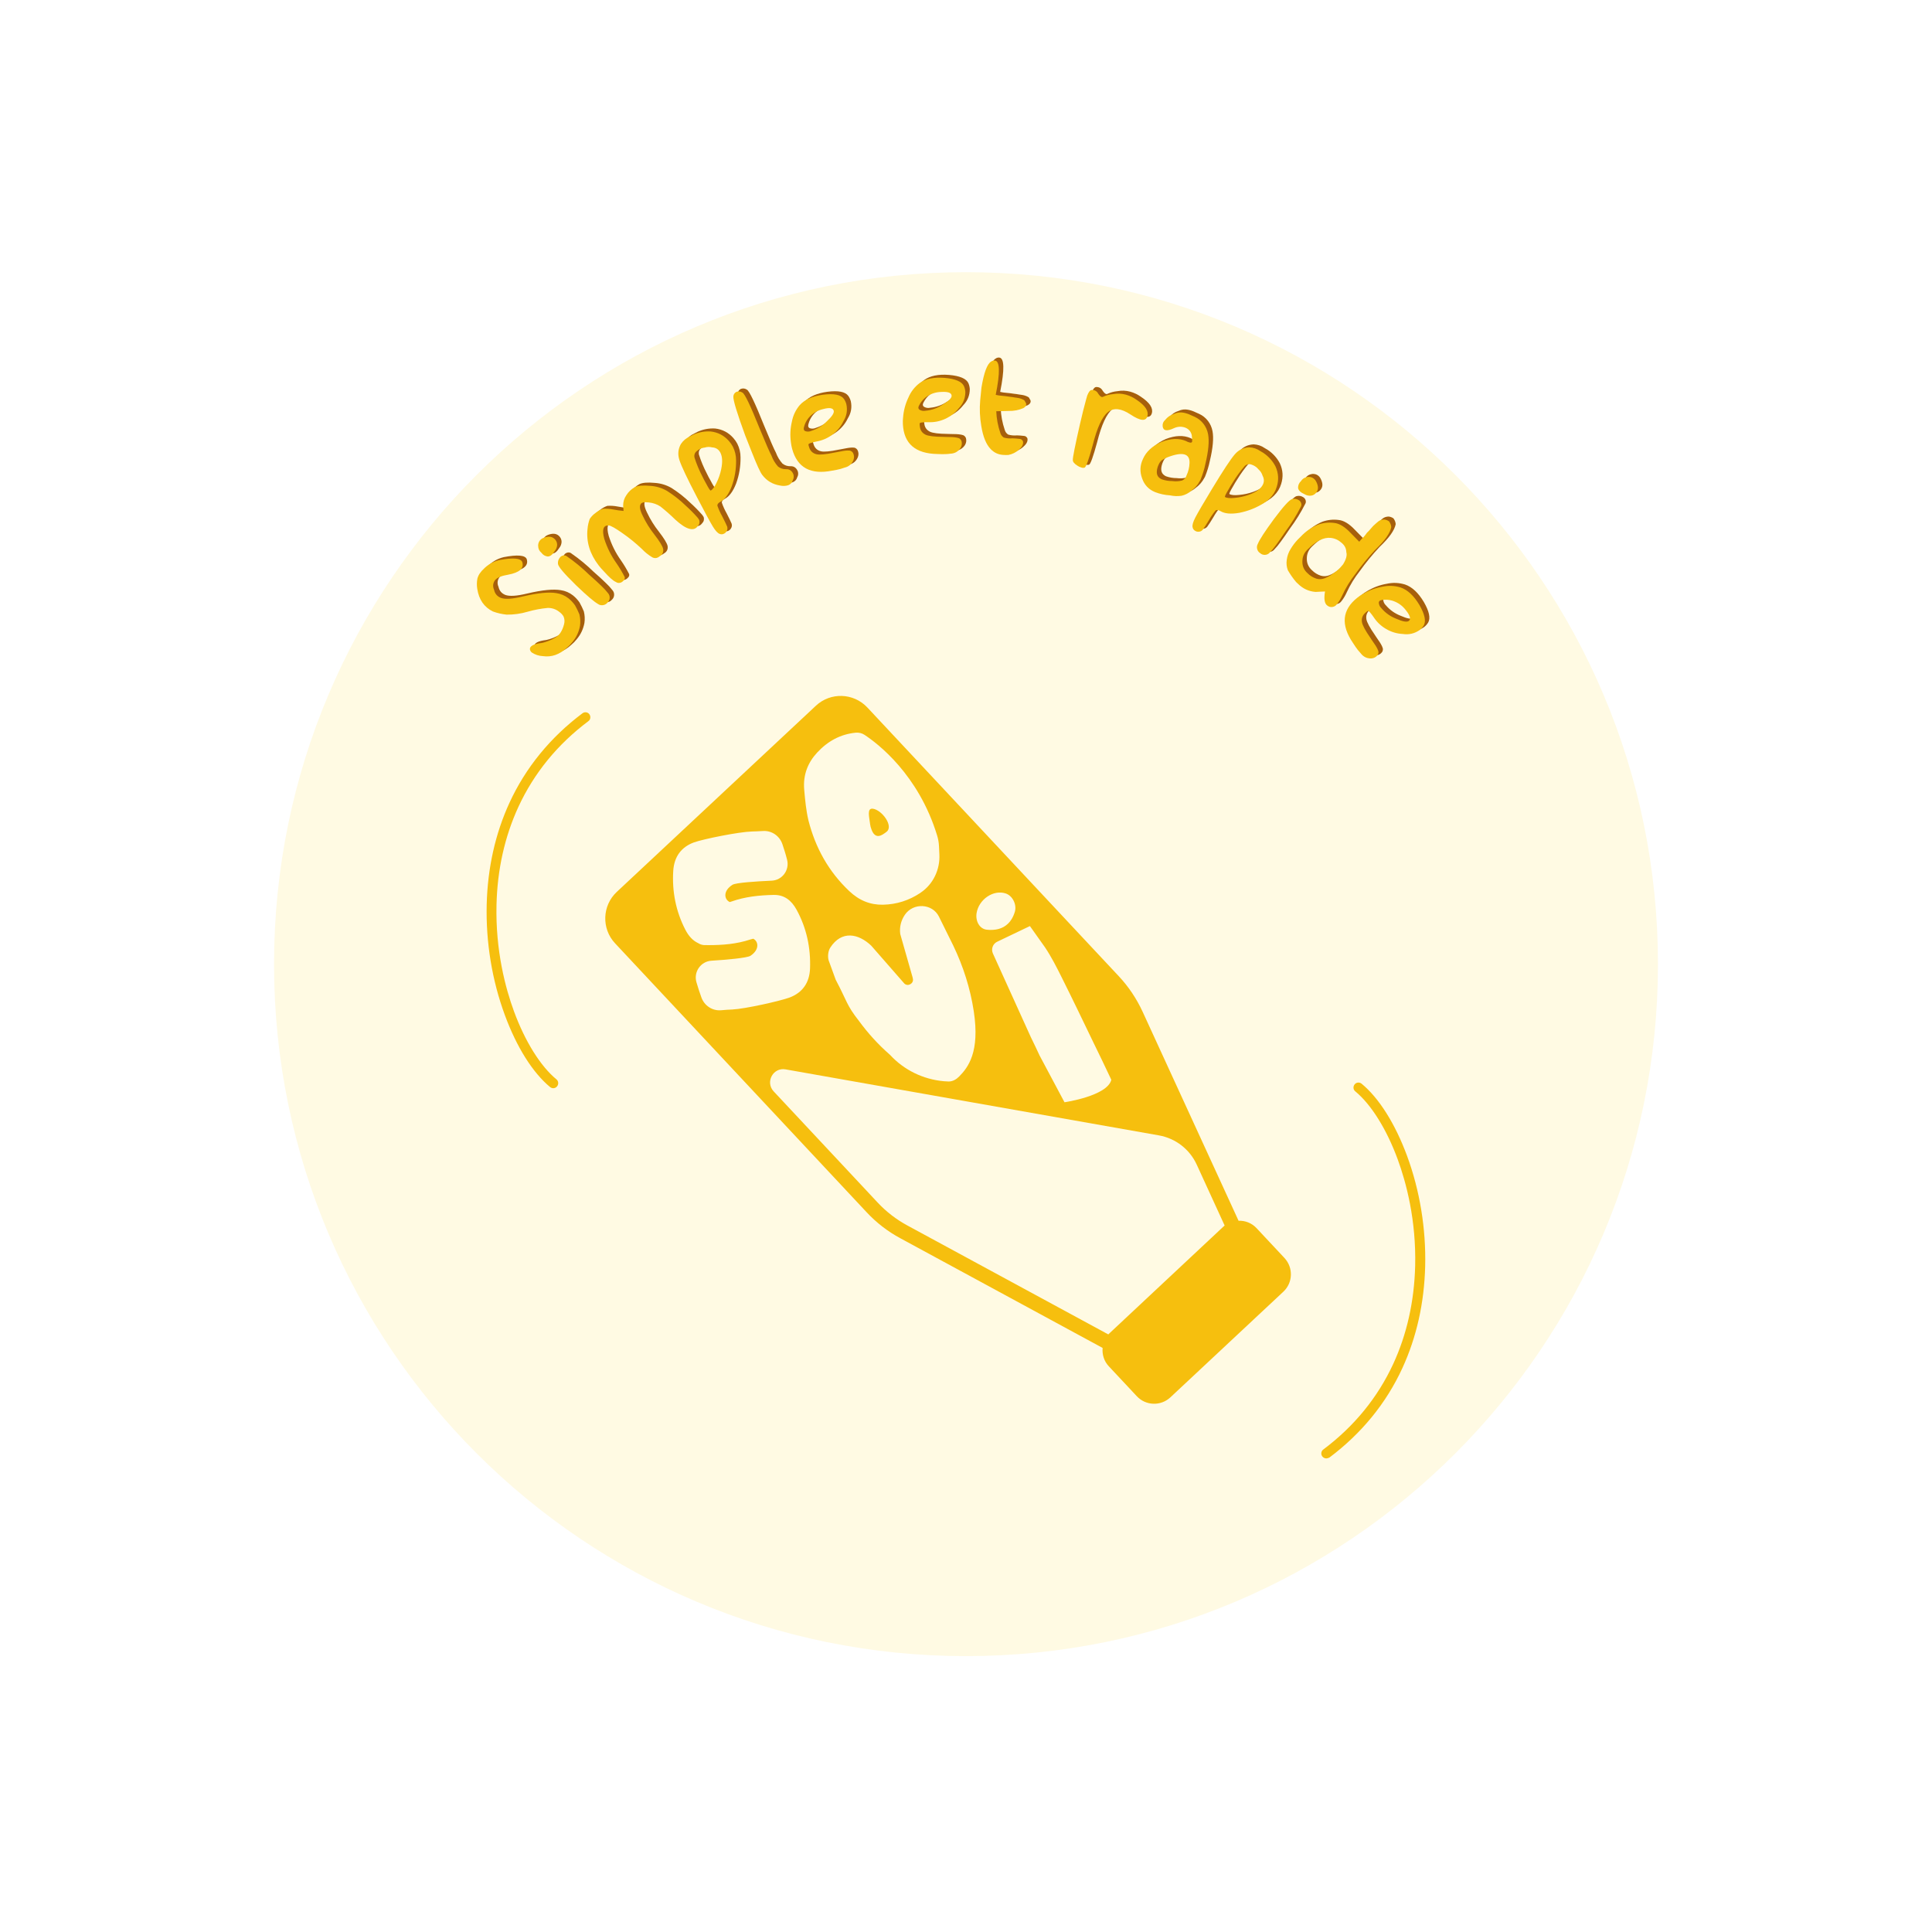 <svg xmlns="http://www.w3.org/2000/svg" xmlns:xlink="http://www.w3.org/1999/xlink" width="1080" zoomAndPan="magnify" viewBox="0 0 810 810" height="1080" preserveAspectRatio="xMidYMid meet" version="1.0"><defs><g/><clipPath id="6e1c2cb857"><path d="M 114.891 114.117 L 695.109 114.117 L 695.109 694.336 L 114.891 694.336 Z M 114.891 114.117 " clip-rule="nonzero"/></clipPath><clipPath id="5a4f8a433f"><path d="M 405 114.117 C 244.777 114.117 114.891 244.004 114.891 404.227 C 114.891 564.449 244.777 694.336 405 694.336 C 565.223 694.336 695.109 564.449 695.109 404.227 C 695.109 244.004 565.223 114.117 405 114.117 Z M 405 114.117 " clip-rule="nonzero"/></clipPath><clipPath id="823a6b6fd5"><path d="M 364 339 L 373 339 L 373 351 L 364 351 Z M 364 339 " clip-rule="nonzero"/></clipPath><clipPath id="60b7e5c2d5"><path d="M 161.016 258.086 L 599.145 207.871 L 649.359 646.004 L 211.23 696.219 Z M 161.016 258.086 " clip-rule="nonzero"/></clipPath><clipPath id="5373850bbe"><path d="M 161.016 258.086 L 599.145 207.871 L 649.359 646.004 L 211.23 696.219 Z M 161.016 258.086 " clip-rule="nonzero"/></clipPath><clipPath id="f0d57d7007"><path d="M 161.016 258.086 L 599.145 207.871 L 649.359 646.004 L 211.23 696.219 Z M 161.016 258.086 " clip-rule="nonzero"/></clipPath><clipPath id="863653a2bb"><path d="M 253 291 L 542 291 L 542 589 L 253 589 Z M 253 291 " clip-rule="nonzero"/></clipPath><clipPath id="d37844a391"><path d="M 161.016 258.086 L 599.145 207.871 L 649.359 646.004 L 211.23 696.219 Z M 161.016 258.086 " clip-rule="nonzero"/></clipPath><clipPath id="481c40dc2f"><path d="M 161.016 258.086 L 599.145 207.871 L 649.359 646.004 L 211.23 696.219 Z M 161.016 258.086 " clip-rule="nonzero"/></clipPath><clipPath id="1b96f6bd2c"><path d="M 161.016 258.086 L 599.145 207.871 L 649.359 646.004 L 211.23 696.219 Z M 161.016 258.086 " clip-rule="nonzero"/></clipPath><clipPath id="0c12b17109"><path d="M 204 298 L 248 298 L 248 457 L 204 457 Z M 204 298 " clip-rule="nonzero"/></clipPath><clipPath id="0dc8666815"><path d="M 161.016 258.086 L 599.145 207.871 L 649.359 646.004 L 211.23 696.219 Z M 161.016 258.086 " clip-rule="nonzero"/></clipPath><clipPath id="d587858b8f"><path d="M 161.016 258.086 L 599.145 207.871 L 649.359 646.004 L 211.23 696.219 Z M 161.016 258.086 " clip-rule="nonzero"/></clipPath><clipPath id="0264c6bc5f"><path d="M 161.016 258.086 L 599.145 207.871 L 649.359 646.004 L 211.23 696.219 Z M 161.016 258.086 " clip-rule="nonzero"/></clipPath><clipPath id="4cdbaf8b07"><path d="M 553 453 L 598 453 L 598 612 L 553 612 Z M 553 453 " clip-rule="nonzero"/></clipPath><clipPath id="a4b73b1f4b"><path d="M 161.016 258.086 L 599.145 207.871 L 649.359 646.004 L 211.23 696.219 Z M 161.016 258.086 " clip-rule="nonzero"/></clipPath><clipPath id="ece19ceb79"><path d="M 161.016 258.086 L 599.145 207.871 L 649.359 646.004 L 211.23 696.219 Z M 161.016 258.086 " clip-rule="nonzero"/></clipPath><clipPath id="646e2bc831"><path d="M 161.016 258.086 L 599.145 207.871 L 649.359 646.004 L 211.23 696.219 Z M 161.016 258.086 " clip-rule="nonzero"/></clipPath></defs><rect x="-81" width="972" fill="#ffffff" y="-81" height="972" fill-opacity="1"/><rect x="-81" width="972" fill="#ffffff" y="-81" height="972" fill-opacity="1"/><g clip-path="url(#6e1c2cb857)"><g clip-path="url(#5a4f8a433f)"><path fill="#fffae3" d="M 114.891 114.117 L 695.109 114.117 L 695.109 694.336 L 114.891 694.336 Z M 114.891 114.117 " fill-opacity="1" fill-rule="nonzero"/></g></g><g clip-path="url(#823a6b6fd5)"><g clip-path="url(#60b7e5c2d5)"><g clip-path="url(#5373850bbe)"><g clip-path="url(#f0d57d7007)"><path fill="#f6bf0e" d="M 364.793 345.52 C 364.875 346.25 365.082 347.074 365.441 347.961 C 366.387 350.402 367.91 351.117 369.887 349.965 C 370.512 349.598 371.133 349.195 371.707 348.723 C 374.73 346.375 369.812 339.617 365.973 339.059 C 363.27 338.703 364.516 342.777 364.793 345.52 Z M 364.793 345.52 " fill-opacity="1" fill-rule="nonzero"/></g></g></g></g><g clip-path="url(#863653a2bb)"><g clip-path="url(#d37844a391)"><g clip-path="url(#481c40dc2f)"><g clip-path="url(#1b96f6bd2c)"><path fill="#f6bf0e" d="M 538.523 527.426 L 526.805 514.898 C 524.777 512.727 522.035 511.711 519.273 511.805 L 479.043 424.16 C 476.531 418.715 473.184 413.699 469.094 409.32 L 363.625 296.602 C 357.852 290.457 348.195 290.121 342.051 295.895 L 258.594 373.93 C 252.445 379.664 252.113 389.355 257.883 395.5 L 363.355 508.258 C 367.445 512.633 372.234 516.34 377.52 519.172 L 462.277 565.129 C 462.035 567.859 462.84 570.688 464.902 572.855 L 476.621 585.383 C 480.371 589.395 486.684 589.594 490.691 585.844 L 538.066 541.535 C 542.078 537.785 542.277 531.473 538.523 527.426 Z M 438.105 397.152 C 440.781 401.137 442.98 405.469 445.141 409.809 C 449.648 418.801 453.984 427.883 458.348 436.926 L 462.125 444.707 L 465.926 452.703 C 464.266 459.516 446.293 462.129 446.293 462.129 L 435.875 442.574 C 434.73 440.004 433.445 437.488 432.129 434.715 L 416.285 399.762 C 415.441 397.898 416.227 395.699 418.086 394.82 L 431.797 388.258 Z M 409.43 382.867 C 410.352 377.027 416.531 372.879 421.648 374.586 C 424.531 375.551 426.359 379.227 425.484 382.246 C 425.137 383.398 424.699 384.41 424.168 385.285 C 422.398 388.223 419.602 389.656 416.367 389.84 C 415.488 389.902 414.598 389.895 413.699 389.777 C 410.816 389.477 408.906 386.367 409.43 382.867 Z M 408.25 423.914 C 408.262 423.988 408.266 424.023 408.273 424.098 C 410.84 441.004 405.953 447.445 402.145 451.32 C 400.953 452.531 399.395 453.449 397.688 453.422 C 397.168 453.406 396.5 453.375 395.75 453.312 C 387.008 452.539 378.969 448.578 373.18 442.285 L 372.812 441.957 C 368.121 437.836 363.93 433.211 360.246 428.195 C 360.203 428.125 360.156 428.059 360.117 428.023 C 354.84 421.344 355.133 419.719 350.371 410.758 L 347.398 402.59 C 346.957 400.977 347.176 398.695 348.121 397.254 C 352.871 389.98 359.871 391.359 365.27 396.473 L 379.145 412.344 C 380.645 413.797 383.211 412.32 382.723 410.305 C 382.648 409.98 382.582 409.73 382.57 409.621 L 377.434 391.602 C 377.023 388.652 377.809 385.824 379.359 383.539 C 382.902 378.324 390.91 378.777 393.645 384.27 L 399.668 396.453 C 403.844 405.148 406.785 414.355 408.25 423.914 Z M 337.164 331.039 C 336.633 324.777 338.75 319.688 342.566 315.551 C 347.008 310.75 352.332 307.809 358.77 307.184 C 360.051 307.074 361.379 307.363 362.461 308.094 C 367.863 311.652 385.07 324.625 392.895 350.289 C 393.363 351.789 393.613 353.312 393.684 354.895 L 393.836 358.168 C 394.168 364.605 391.211 370.75 385.953 374.277 C 385.918 374.281 385.887 374.32 385.852 374.363 C 381.145 377.492 375.938 379.195 370.145 379.305 C 364.898 379.391 360.254 377.59 356.02 373.562 C 347.395 365.414 341.844 355.398 338.938 343.93 C 337.934 339.684 337.543 335.324 337.164 331.039 Z M 306.969 423.242 C 306.344 423.277 305.312 423.32 304.652 423.359 L 302.305 423.555 C 298.68 423.859 295.32 421.652 294.074 418.207 C 293.363 416.219 292.586 413.941 291.961 411.719 C 290.766 407.418 293.816 403.07 298.262 402.785 C 304.652 402.387 313.219 401.625 314.633 400.723 C 318.484 398.172 318.051 394.711 315.809 393.559 C 315.414 393.645 314.984 393.766 314.555 393.891 C 308.781 395.809 302.879 396.262 296.848 396.25 C 296.551 396.25 296.289 396.242 296.031 396.234 C 294.859 396.332 293.68 396.059 292.68 395.398 C 290.453 394.359 288.715 392.449 287.34 389.797 C 283.348 382.078 281.727 373.754 282.258 365.148 C 282.633 359.039 285.762 355.059 290.984 353.164 C 294.965 351.746 309.859 348.742 315.246 348.609 C 315.871 348.574 316.906 348.566 317.566 348.527 L 319.918 348.406 C 323.555 348.172 326.852 350.457 328.023 353.914 C 328.695 355.906 329.441 358.227 329.992 360.457 C 331.086 364.805 327.945 369.051 323.488 369.227 C 317.086 369.52 308.492 370.059 307.078 370.961 C 303.078 373.492 303.562 377.062 305.949 378.191 C 306.199 378.129 306.449 378.062 306.699 377.957 C 312.422 375.934 318.309 375.332 324.32 375.199 C 328.715 375.102 331.785 377.379 333.992 381.453 C 338.156 389.074 339.918 397.344 339.613 406 C 339.395 412.129 336.344 416.176 331.133 418.18 C 327.164 419.668 312.34 422.996 306.969 423.242 Z M 512.73 514.441 L 465.359 558.785 L 464.66 559.457 L 380.453 513.805 C 375.762 511.273 371.5 507.988 367.871 504.078 L 324.367 457.57 C 320.742 453.695 324.125 447.391 329.375 448.344 L 485.875 476.016 C 492.859 477.25 498.781 481.824 501.742 488.289 L 513.434 513.805 Z M 512.73 514.441 " fill-opacity="1" fill-rule="nonzero"/></g></g></g></g><g clip-path="url(#0c12b17109)"><g clip-path="url(#0dc8666815)"><g clip-path="url(#d587858b8f)"><g clip-path="url(#0264c6bc5f)"><path fill="#f6bf0e" d="M 232.219 456.223 C 231.668 456.285 231.098 456.129 230.648 455.773 C 223.336 449.73 216.594 439 211.648 425.547 C 206.281 410.996 203.668 394.984 204.051 379.254 C 204.434 363.898 207.637 349.547 213.586 336.586 C 220.398 321.785 230.715 309.172 244.203 299.043 C 245.121 298.348 246.438 298.531 247.098 299.453 C 247.758 300.375 247.613 301.688 246.688 302.348 C 233.742 312.043 223.883 324.121 217.332 338.301 C 211.617 350.719 208.504 364.539 208.164 379.34 C 207.703 398.551 211.91 414.273 215.512 424.07 C 220.133 436.633 226.613 447.023 233.273 452.512 C 234.168 453.227 234.281 454.543 233.57 455.438 C 233.215 455.887 232.727 456.164 232.219 456.223 Z M 232.219 456.223 " fill-opacity="1" fill-rule="nonzero"/></g></g></g></g><g clip-path="url(#4cdbaf8b07)"><g clip-path="url(#a4b73b1f4b)"><g clip-path="url(#ece19ceb79)"><g clip-path="url(#646e2bc831)"><path fill="#f6bf0e" d="M 556.289 611.43 C 555.594 611.512 554.859 611.227 554.383 610.613 C 553.684 609.695 553.867 608.379 554.789 607.719 C 567.734 598.023 577.594 585.945 584.145 571.766 C 589.863 559.348 592.938 545.531 593.312 530.727 C 593.773 511.516 589.57 495.793 585.969 485.996 C 581.348 473.434 574.867 463.043 568.207 457.555 C 567.312 456.844 567.199 455.523 567.945 454.625 C 568.656 453.73 569.977 453.613 570.875 454.363 C 578.188 460.402 584.93 471.137 589.91 484.586 C 595.277 499.137 597.891 515.148 597.512 530.875 C 597.125 546.234 593.926 560.582 587.973 573.547 C 581.164 588.348 570.844 600.961 557.359 611.086 C 556.969 611.242 556.617 611.395 556.289 611.43 Z M 556.289 611.43 " fill-opacity="1" fill-rule="nonzero"/></g></g></g></g><g fill="#a65f0b" fill-opacity="1"><g transform="translate(231.968, 280.524)"><g><path d="M 6.125 -23.391 C 5.656 -24.129 5.066 -24.75 4.359 -25.25 C 2.984 -26.344 1.395 -26.891 -0.406 -26.891 C -3.258 -26.629 -6.094 -26.098 -8.906 -25.297 C -11.75 -24.453 -14.676 -24.047 -17.688 -24.078 C -19.645 -24.273 -21.562 -24.711 -23.438 -25.391 C -27.125 -27.203 -29.316 -30.367 -30.016 -34.891 C -30.242 -36.305 -30.227 -37.723 -29.969 -39.141 C -29.707 -40.172 -29.234 -41.086 -28.547 -41.891 C -28.266 -42.305 -27.953 -42.656 -27.609 -42.938 C -25.734 -44.977 -23.441 -46.316 -20.734 -46.953 C -15.004 -48.047 -11.805 -47.77 -11.141 -46.125 C -10.316 -43.488 -12.281 -41.723 -17.031 -40.828 C -19.863 -40.367 -21.719 -39.586 -22.594 -38.484 C -23.457 -37.242 -23.582 -35.914 -22.969 -34.5 C -22.613 -32.852 -21.656 -31.719 -20.094 -31.094 C -18.32 -30.438 -15.254 -30.641 -10.891 -31.703 C -4.629 -33.172 0.047 -33.633 3.141 -33.094 C 5.035 -32.82 6.742 -32.086 8.266 -30.891 C 9.285 -30.066 10.188 -29.102 10.969 -28 C 11.664 -26.758 12.281 -25.492 12.812 -24.203 C 13.207 -22.598 13.289 -20.988 13.062 -19.375 C 12.594 -16.832 11.535 -14.57 9.891 -12.594 C 9.172 -11.676 8.367 -10.852 7.484 -10.125 C 4.453 -7.332 1.148 -6.18 -2.422 -6.672 C -4.16 -6.754 -5.738 -7.266 -7.156 -8.203 C -7.57 -8.535 -7.832 -8.988 -7.938 -9.562 C -8.02 -10.926 -6.359 -11.805 -2.953 -12.203 C -0.941 -12.641 0.969 -13.406 2.781 -14.5 C 4.477 -15.469 5.68 -17.332 6.391 -20.094 C 6.68 -21.238 6.594 -22.336 6.125 -23.391 Z M 6.125 -23.391 "/></g></g></g><g fill="#a65f0b" fill-opacity="1"><g transform="translate(251.12, 256.981)"><g><path d="M -16.672 -27.203 C -17.609 -25.68 -18.586 -24.914 -19.609 -24.906 C -20.711 -25.031 -21.598 -25.551 -22.266 -26.469 C -23.172 -27.219 -23.625 -28.172 -23.625 -29.328 L -23.641 -29.641 C -23.555 -30.898 -22.969 -31.852 -21.875 -32.5 C -21.051 -32.914 -20.176 -33.148 -19.25 -33.203 C -18.258 -33.242 -17.414 -32.926 -16.719 -32.25 C -16.031 -31.57 -15.68 -30.75 -15.672 -29.781 C -15.723 -28.82 -16.055 -27.961 -16.672 -27.203 Z M -11.547 -24.938 C -8.223 -22.633 -5.125 -20.078 -2.25 -17.266 C -0.164 -15.441 1.492 -13.922 2.734 -12.703 C 3.848 -11.672 4.859 -10.57 5.766 -9.406 C 6.211 -8.844 6.406 -8.18 6.344 -7.422 C 6.289 -6.672 5.973 -6.035 5.391 -5.516 C 4.891 -4.93 4.25 -4.594 3.469 -4.5 C 2.695 -4.406 2 -4.586 1.375 -5.047 C -0.312 -6.035 -3.289 -8.578 -7.562 -12.672 L -8.125 -13.234 C -12.812 -17.816 -15.211 -20.676 -15.328 -21.812 C -15.43 -22.863 -15.129 -23.789 -14.422 -24.594 L -14.234 -24.797 C -13.805 -25.148 -13.344 -25.336 -12.844 -25.359 C -12.352 -25.391 -11.922 -25.25 -11.547 -24.938 Z M -11.547 -24.938 "/></g></g></g><g fill="#a65f0b" fill-opacity="1"><g transform="translate(258.618, 247.283)"><g><path d="M -9.516 -30.953 C -8.867 -31.941 -8.066 -32.77 -7.109 -33.438 C -6.18 -34.207 -5.141 -34.797 -3.984 -35.203 C -2.586 -35.297 -1.176 -35.207 0.25 -34.938 C 1.633 -34.664 3.109 -34.457 4.672 -34.312 L 4.5 -36.578 C 4.5 -38.172 4.945 -39.613 5.844 -40.906 C 6.719 -42.312 7.906 -43.438 9.406 -44.281 C 10.738 -44.938 12.895 -45.117 15.875 -44.828 C 18.375 -44.672 20.719 -43.961 22.906 -42.703 C 25.781 -40.879 28.43 -38.785 30.859 -36.422 C 32.617 -34.836 34.281 -33.148 35.844 -31.359 C 36.051 -31.086 36.238 -30.801 36.406 -30.5 C 36.688 -29.488 36.469 -28.617 35.75 -27.891 C 34.914 -26.754 33.711 -26.41 32.141 -26.859 C 30.566 -27.316 28.656 -28.57 26.406 -30.625 C 24.414 -32.582 22.32 -34.43 20.125 -36.172 C 18.664 -37.129 17.047 -37.695 15.266 -37.875 C 13.348 -38.113 12.211 -37.879 11.859 -37.172 C 11.254 -36.273 11.52 -34.68 12.656 -32.391 C 14.02 -29.504 15.68 -26.828 17.641 -24.359 C 19.773 -21.586 20.984 -19.613 21.266 -18.438 C 21.504 -17.02 21.004 -15.961 19.766 -15.266 C 18.828 -14.484 17.832 -14.336 16.781 -14.828 C 15.094 -15.836 13.598 -17.035 12.297 -18.422 C 9.766 -20.816 7.07 -23.004 4.219 -24.984 C 1.188 -27.117 -0.742 -28.203 -1.578 -28.234 C -3.848 -28.328 -4.457 -26.453 -3.406 -22.609 C -2.227 -18.922 -0.516 -15.492 1.734 -12.328 C 2.941 -10.578 4.047 -8.738 5.047 -6.812 C 5.211 -6.508 5.242 -6.188 5.141 -5.844 C 5.047 -5.5 4.844 -5.207 4.531 -4.969 C 4.133 -4.531 3.648 -4.258 3.078 -4.156 C 2.516 -4.051 1.984 -4.172 1.484 -4.516 C 0.336 -4.984 -1.367 -6.492 -3.641 -9.047 C -4.43 -9.848 -5.148 -10.672 -5.797 -11.516 C -9.461 -16.285 -11.008 -21.363 -10.438 -26.75 C -10.312 -28.195 -10.004 -29.598 -9.516 -30.953 Z M -9.516 -30.953 "/></g></g></g><g fill="#a65f0b" fill-opacity="1"><g transform="translate(295.923, 219.432)"><g><path d="M 12.703 -16.719 C 11.422 -13.426 9.852 -11.297 8 -10.328 C 7.145 -9.879 6.707 -9.348 6.688 -8.734 C 7.227 -7.16 7.91 -5.648 8.734 -4.203 C 9.711 -2.305 10.406 -0.867 10.812 0.109 C 11.039 0.879 10.914 1.598 10.438 2.266 C 10.238 2.586 9.945 2.848 9.562 3.047 C 8.914 3.391 8.273 3.426 7.641 3.156 C 6.828 2.875 5.875 1.836 4.781 0.047 C 3.625 -1.859 1.41 -5.953 -1.859 -12.234 C -5.941 -20.066 -8.383 -25.227 -9.188 -27.719 C -9.988 -30.082 -9.797 -32.344 -8.609 -34.5 C -7.66 -35.926 -6.41 -36.984 -4.859 -37.672 L -3.422 -38.422 C -1.078 -39.473 1.359 -39.926 3.891 -39.781 C 6.984 -39.426 9.547 -38.078 11.578 -35.734 C 12.211 -35.023 12.754 -34.242 13.203 -33.391 C 14.109 -31.566 14.555 -29.664 14.547 -27.688 C 14.598 -23.883 13.984 -20.227 12.703 -16.719 Z M 7.953 -30.906 C 7.234 -32.281 6.078 -33.016 4.484 -33.109 C 3.422 -33.379 2.375 -33.348 1.344 -33.016 C 0.664 -32.953 0.023 -32.766 -0.578 -32.453 C -1.047 -32.211 -1.473 -31.93 -1.859 -31.609 C -2.766 -30.93 -3.109 -30.008 -2.891 -28.844 C -2.047 -26.176 -0.961 -23.57 0.359 -21.031 C 0.836 -20.02 1.367 -19.008 1.953 -18 C 3.023 -15.938 3.68 -14.941 3.922 -15.016 C 4.691 -15.41 5.492 -16.484 6.328 -18.234 C 7.234 -20.066 7.891 -21.961 8.297 -23.922 C 8.922 -26.941 8.805 -29.27 7.953 -30.906 Z M 7.953 -30.906 "/></g></g></g><g fill="#a65f0b" fill-opacity="1"><g transform="translate(320.338, 206.934)"><g><path d="M -6.031 -25.562 C -9.469 -34.945 -11.129 -40.422 -11.016 -41.984 C -10.941 -42.836 -10.516 -43.473 -9.734 -43.891 C -8.816 -44.203 -7.969 -44.094 -7.188 -43.562 C -6.207 -43.07 -3.797 -38.023 0.047 -28.422 C 2.504 -22.453 4.145 -18.695 4.969 -17.156 C 5.594 -15.457 6.504 -13.93 7.703 -12.578 C 8.68 -11.816 9.789 -11.445 11.031 -11.469 C 12.219 -11.531 13.133 -11.062 13.781 -10.062 C 13.914 -9.852 14.031 -9.633 14.125 -9.406 C 14.426 -8.488 14.348 -7.617 13.891 -6.797 C 13.609 -5.805 12.969 -5.117 11.969 -4.734 C 10.863 -4.391 9.707 -4.352 8.5 -4.625 C 5.438 -5.125 2.977 -6.594 1.125 -9.031 C 0.312 -10.031 -1.148 -13.211 -3.266 -18.578 Z M -6.031 -25.562 "/></g></g></g><g fill="#a65f0b" fill-opacity="1"><g transform="translate(335.06, 200.605)"><g><path d="M 17.5 -12.25 C 18.77 -12.5 19.68 -12.672 20.234 -12.766 C 20.785 -12.867 21.395 -12.938 22.062 -12.969 C 22.738 -13 23.238 -12.93 23.562 -12.766 C 23.883 -12.609 24.164 -12.359 24.406 -12.016 C 24.926 -11.047 25 -10.035 24.625 -8.984 C 23.938 -7.285 22.695 -6.223 20.906 -5.797 C 20.352 -5.586 19.797 -5.406 19.234 -5.25 C 18.297 -5 17.129 -4.758 15.734 -4.531 C 6.672 -2.707 1.062 -5.754 -1.094 -13.672 C -1.332 -14.547 -1.504 -15.453 -1.609 -16.391 C -2.016 -19.336 -1.875 -22.242 -1.188 -25.109 C -0.695 -27.703 0.406 -30.008 2.125 -32.031 C 4.176 -34.312 7.422 -35.754 11.859 -36.359 C 16.379 -36.941 19.285 -36.375 20.578 -34.656 C 21.055 -33.988 21.41 -33.234 21.641 -32.391 C 22.191 -29.816 21.77 -27.41 20.375 -25.172 C 19.312 -22.961 17.773 -21.109 15.766 -19.609 C 13.766 -18.117 11.535 -17.16 9.078 -16.734 C 7.191 -16.328 6.109 -15.977 5.828 -15.688 C 5.68 -15.508 5.766 -15.008 6.078 -14.188 C 6.586 -12.707 7.598 -11.781 9.109 -11.406 C 10.391 -11.094 12.867 -11.316 16.547 -12.078 Z M 4.344 -21.109 C 5.238 -20.785 6.133 -20.828 7.031 -21.234 C 9.477 -22.016 11.609 -23.328 13.422 -25.172 C 15.629 -27.223 16.602 -28.719 16.344 -29.656 C 16.031 -30.82 14.562 -31.051 11.938 -30.344 C 9.426 -29.77 7.359 -28.504 5.734 -26.547 C 4.867 -25.453 4.266 -24.254 3.922 -22.953 C 3.785 -22.555 3.742 -22.164 3.797 -21.781 C 3.867 -21.5 4.051 -21.273 4.344 -21.109 Z M 4.344 -21.109 "/></g></g></g><g fill="#a65f0b" fill-opacity="1"><g transform="translate(363.787, 193.061)"><g/></g></g><g fill="#a65f0b" fill-opacity="1"><g transform="translate(378.556, 190.184)"><g><path d="M 19.688 -8.234 C 20.988 -8.211 21.922 -8.191 22.484 -8.172 C 23.055 -8.148 23.672 -8.082 24.328 -7.969 C 24.984 -7.863 25.453 -7.691 25.734 -7.453 C 26.023 -7.223 26.25 -6.926 26.406 -6.562 C 26.707 -5.5 26.566 -4.492 25.984 -3.547 C 24.941 -2.035 23.5 -1.254 21.656 -1.203 C 21.07 -1.117 20.488 -1.066 19.906 -1.047 C 18.938 -0.992 17.75 -1.004 16.344 -1.078 C 7.102 -1.223 2.27 -5.391 1.844 -13.578 C 1.789 -14.492 1.816 -15.422 1.922 -16.359 C 2.148 -19.328 2.898 -22.133 4.172 -24.781 C 5.203 -27.219 6.773 -29.238 8.891 -30.844 C 11.367 -32.633 14.848 -33.352 19.328 -33 C 23.879 -32.602 26.594 -31.438 27.469 -29.5 C 27.789 -28.738 27.977 -27.922 28.031 -27.047 C 28.02 -24.41 27.098 -22.148 25.266 -20.266 C 23.754 -18.348 21.859 -16.863 19.578 -15.812 C 17.305 -14.77 14.926 -14.305 12.438 -14.422 C 10.5 -14.422 9.363 -14.316 9.031 -14.109 C 8.844 -13.953 8.82 -13.438 8.969 -12.562 C 9.133 -11.02 9.922 -9.895 11.328 -9.188 C 12.523 -8.613 14.992 -8.305 18.734 -8.266 Z M 8.734 -19.703 C 9.547 -19.191 10.43 -19.035 11.391 -19.234 C 13.953 -19.473 16.312 -20.305 18.469 -21.734 C 21.062 -23.285 22.332 -24.547 22.281 -25.516 C 22.219 -26.723 20.828 -27.254 18.109 -27.109 C 15.535 -27.078 13.25 -26.281 11.25 -24.719 C 10.176 -23.832 9.332 -22.789 8.719 -21.594 C 8.488 -21.238 8.359 -20.863 8.328 -20.469 C 8.348 -20.176 8.484 -19.922 8.734 -19.703 Z M 8.734 -19.703 "/></g></g></g><g fill="#a65f0b" fill-opacity="1"><g transform="translate(407.922, 188.721)"><g><path d="M 5.422 -27.469 C 6.461 -33.727 7.801 -37.352 9.438 -38.344 C 9.895 -38.695 10.414 -38.852 11 -38.812 C 13.164 -38.656 13.301 -33.859 11.406 -24.422 C 12.219 -24.223 13.062 -24.094 13.938 -24.031 C 14.812 -23.969 15.914 -23.832 17.25 -23.625 C 17.539 -23.602 17.852 -23.566 18.188 -23.516 C 18.531 -23.473 18.906 -23.41 19.312 -23.328 C 19.727 -23.254 20.055 -23.207 20.297 -23.188 C 21.172 -23.082 21.977 -22.852 22.719 -22.5 C 23.375 -22.219 23.711 -21.875 23.734 -21.469 C 24.055 -21.156 24.203 -20.781 24.172 -20.344 C 24.129 -19.758 23.727 -19.258 22.969 -18.844 C 21.008 -18.008 18.957 -17.617 16.812 -17.672 C 15.562 -17.672 13.832 -17.629 11.625 -17.547 C 11.75 -14.473 12.312 -11.461 13.312 -8.516 C 13.539 -7.672 14.031 -7.004 14.781 -6.516 C 15.957 -6.18 17.191 -6.07 18.484 -6.188 C 19.348 -6.164 20.242 -6.098 21.172 -5.984 C 21.836 -5.93 22.234 -5.773 22.359 -5.516 C 22.691 -5.305 22.863 -4.984 22.875 -4.547 C 22.945 -3.516 22.332 -2.441 21.031 -1.328 C 19.789 -0.242 18.352 0.457 16.719 0.781 C 15.977 0.82 15.273 0.816 14.609 0.766 C 12.523 0.66 10.758 -0.145 9.312 -1.656 C 7.406 -3.594 6.082 -6.828 5.344 -11.359 C 4.727 -14.953 4.578 -18.539 4.891 -22.125 C 4.973 -23.238 5.148 -25.02 5.422 -27.469 Z M 5.422 -27.469 "/></g></g></g><g fill="#a65f0b" fill-opacity="1"><g transform="translate(431.06, 190.507)"><g/></g></g><g fill="#a65f0b" fill-opacity="1"><g transform="translate(445.977, 192.483)"><g><path d="M 32.438 -26.078 C 36.039 -23.672 37.539 -21.391 36.938 -19.234 C 36.312 -16.992 33.961 -17.223 29.891 -19.922 C 25.984 -22.523 22.832 -22.879 20.438 -20.984 C 17.977 -19.035 15.836 -14.414 14.016 -7.125 C 12.348 -0.988 11.207 2.164 10.594 2.344 C 10.113 2.469 9.648 2.441 9.203 2.266 C 8.586 2.086 8.051 1.836 7.594 1.516 C 6.301 0.703 5.66 -0.082 5.672 -0.844 C 5.598 -1.82 6.602 -6.879 8.688 -16.016 C 9.633 -20.129 10.469 -23.473 11.188 -26.047 L 11.703 -27.859 C 12.273 -29.367 12.895 -30.156 13.562 -30.219 C 14.832 -30.27 15.766 -29.734 16.359 -28.609 C 17.18 -27.41 17.879 -27.016 18.453 -27.422 C 19.773 -28.004 21.133 -28.359 22.531 -28.484 C 24.332 -28.828 26.125 -28.754 27.906 -28.266 C 29.539 -27.805 31.051 -27.078 32.438 -26.078 Z M 32.438 -26.078 "/></g></g></g><g fill="#a65f0b" fill-opacity="1"><g transform="translate(474.12, 200.168)"><g><path d="M 27.25 4.312 C 26.039 5.375 24.672 6.082 23.141 6.438 C 21.516 6.676 19.879 6.617 18.234 6.266 C 16.117 6.141 14.082 5.703 12.125 4.953 C 9.375 3.867 7.52 1.926 6.562 -0.875 C 5.551 -3.645 5.672 -6.344 6.922 -8.969 C 8.254 -12.039 10.82 -14.414 14.625 -16.094 C 18.582 -17.645 22.051 -17.773 25.031 -16.484 C 25.613 -16.129 26.234 -15.91 26.891 -15.828 C 27.086 -15.797 27.254 -15.848 27.391 -15.984 C 27.523 -16.117 27.582 -16.285 27.562 -16.484 C 27.551 -17.285 27.492 -18.109 27.391 -18.953 C 27.047 -20.473 26.148 -21.523 24.703 -22.109 C 23.109 -22.691 21.516 -22.617 19.922 -21.891 C 16.992 -20.504 15.414 -20.766 15.188 -22.672 C 15.082 -23.773 15.441 -24.676 16.266 -25.375 C 17.234 -26.602 18.477 -27.441 20 -27.891 C 21.27 -28.492 22.609 -28.656 24.016 -28.375 C 25.086 -28.164 26.102 -27.82 27.062 -27.344 L 28.656 -26.641 C 30.113 -25.961 31.332 -24.988 32.312 -23.719 C 33.289 -22.445 33.93 -21.004 34.234 -19.391 C 34.773 -16.504 34.406 -12.375 33.125 -7 C 32.664 -4.727 31.984 -2.488 31.078 -0.281 C 31.004 -0.102 30.895 0.082 30.75 0.281 C 29.906 1.883 28.738 3.227 27.25 4.312 Z M 23.406 0.031 C 24.301 -0.426 24.895 -1.117 25.188 -2.047 C 25.969 -3.723 26.391 -5.473 26.453 -7.297 C 26.523 -9.066 25.957 -10.211 24.75 -10.734 C 23.426 -11.305 21.359 -11.117 18.547 -10.172 C 17.211 -9.754 15.957 -9.172 14.781 -8.422 C 14.176 -7.879 13.719 -7.195 13.406 -6.375 L 13.234 -5.984 C 12.484 -3.879 12.578 -2.332 13.516 -1.344 C 13.891 -0.957 14.297 -0.672 14.734 -0.484 C 16.203 0.035 17.707 0.289 19.25 0.281 C 20.645 0.477 22.031 0.395 23.406 0.031 Z M 23.406 0.031 "/></g></g></g><g fill="#a65f0b" fill-opacity="1"><g transform="translate(500.585, 211.582)"><g><path d="M 20.891 2.172 C 17.398 2.785 14.758 2.551 12.969 1.469 C 12.145 0.969 11.469 0.867 10.938 1.172 C 9.875 2.453 8.938 3.816 8.125 5.266 C 7.02 7.098 6.148 8.441 5.516 9.297 C 4.984 9.891 4.305 10.16 3.484 10.109 C 3.109 10.098 2.734 9.977 2.359 9.75 C 1.734 9.375 1.367 8.848 1.266 8.172 C 1.086 7.328 1.477 5.973 2.438 4.109 C 3.469 2.129 5.816 -1.891 9.484 -7.953 C 14.055 -15.504 17.195 -20.273 18.906 -22.266 C 20.52 -24.172 22.551 -25.176 25 -25.281 C 26.707 -25.219 28.258 -24.695 29.656 -23.719 L 31.031 -22.891 C 33.156 -21.43 34.812 -19.582 36 -17.344 C 37.301 -14.52 37.484 -11.633 36.547 -8.688 C 36.273 -7.77 35.891 -6.898 35.391 -6.078 C 34.305 -4.348 32.914 -2.973 31.219 -1.953 C 28 0.078 24.555 1.453 20.891 2.172 Z M 30.531 -9.266 C 31.332 -10.586 31.363 -11.957 30.625 -13.375 C 30.301 -14.426 29.734 -15.305 28.922 -16.016 C 28.504 -16.555 28.004 -17.004 27.422 -17.359 C 26.961 -17.641 26.5 -17.859 26.031 -18.016 C 24.988 -18.43 24.023 -18.242 23.141 -17.453 C 21.305 -15.336 19.645 -13.055 18.156 -10.609 C 17.539 -9.691 16.953 -8.719 16.391 -7.688 C 15.191 -5.695 14.68 -4.617 14.859 -4.453 C 15.609 -4.004 16.945 -3.879 18.875 -4.078 C 20.906 -4.254 22.863 -4.676 24.75 -5.344 C 27.656 -6.375 29.582 -7.68 30.531 -9.266 Z M 30.531 -9.266 "/></g></g></g><g fill="#a65f0b" fill-opacity="1"><g transform="translate(524.022, 226.078)"><g><path d="M 24.734 -20.141 C 23.098 -20.859 22.207 -21.734 22.062 -22.766 C 22.039 -23.867 22.441 -24.812 23.266 -25.594 C 23.879 -26.57 24.77 -27.148 25.938 -27.328 L 26.234 -27.375 C 27.492 -27.445 28.516 -26.988 29.297 -26 C 29.816 -25.238 30.164 -24.398 30.344 -23.484 C 30.52 -22.504 30.316 -21.629 29.734 -20.859 C 29.16 -20.078 28.395 -19.625 27.438 -19.5 C 26.469 -19.414 25.566 -19.629 24.734 -20.141 Z M 23.172 -14.766 C 21.336 -11.16 19.219 -7.75 16.812 -4.531 C 15.27 -2.227 13.977 -0.379 12.938 1.016 C 12.07 2.254 11.125 3.398 10.094 4.453 C 9.594 4.984 8.961 5.27 8.203 5.312 C 7.441 5.352 6.77 5.117 6.188 4.609 C 5.531 4.191 5.102 3.602 4.906 2.844 C 4.719 2.094 4.812 1.375 5.188 0.688 C 5.938 -1.113 8.062 -4.398 11.562 -9.172 L 12.031 -9.812 C 15.957 -15.062 18.473 -17.816 19.578 -18.078 C 20.609 -18.336 21.57 -18.164 22.469 -17.562 L 22.688 -17.391 C 23.094 -17.023 23.336 -16.598 23.422 -16.109 C 23.516 -15.617 23.43 -15.172 23.172 -14.766 Z M 23.172 -14.766 "/></g></g></g><g fill="#a65f0b" fill-opacity="1"><g transform="translate(534.58, 233.083)"><g><path d="M 50.578 -13.359 C 50.117 -10.805 47.859 -7.609 43.797 -3.766 C 40.785 -0.547 38.016 2.836 35.484 6.391 C 33.316 9.141 31.492 12.117 30.016 15.328 C 29.43 16.648 28.688 17.879 27.781 19.016 C 27.312 19.641 26.703 20.016 25.953 20.141 C 25.203 20.273 24.508 20.109 23.875 19.641 C 22.613 18.859 22.254 16.863 22.797 13.656 C 22.484 13.645 21.863 13.672 20.938 13.734 C 20.02 13.797 19.32 13.832 18.844 13.844 C 15.988 13.625 13.531 12.488 11.469 10.438 L 10.672 9.688 C 9.379 8.145 8.227 6.5 7.219 4.75 C 6.688 3.344 6.535 1.875 6.766 0.344 C 6.984 -1.301 7.531 -2.816 8.406 -4.203 C 9.25 -5.598 10.219 -6.879 11.312 -8.047 C 11.75 -8.516 12.18 -8.941 12.609 -9.328 C 14.672 -11.523 17.07 -13.195 19.812 -14.344 C 22.02 -15.133 24.273 -15.383 26.578 -15.094 C 28.785 -14.895 31.117 -13.477 33.578 -10.844 C 33.859 -10.582 35.051 -9.367 37.156 -7.203 C 37.477 -7.629 37.82 -8.035 38.188 -8.422 C 38.781 -8.922 39.297 -9.473 39.734 -10.078 C 40.117 -10.703 40.609 -11.266 41.203 -11.766 C 41.305 -11.879 41.488 -12.094 41.75 -12.406 C 42.02 -12.719 42.238 -12.969 42.406 -13.156 C 42.832 -13.676 43.312 -14.156 43.844 -14.594 C 43.844 -14.594 44.25 -14.945 45.062 -15.656 C 45.789 -16.227 46.656 -16.516 47.656 -16.516 C 48.363 -16.43 49.02 -16.18 49.625 -15.766 C 50.176 -15.055 50.492 -14.254 50.578 -13.359 Z M 25.188 -8.812 C 22.301 -9.133 19.066 -7.516 15.484 -3.953 L 15.328 -3.797 C 14.023 -2.492 13.352 -0.926 13.312 0.906 C 13.238 2.969 13.969 4.672 15.5 6.016 C 16.52 7.055 17.75 7.812 19.188 8.281 C 20.395 8.613 21.57 8.551 22.719 8.094 C 24.008 7.582 25.176 6.914 26.219 6.094 C 27.32 5.395 28.32 4.566 29.219 3.609 C 29.613 3.18 29.992 2.742 30.359 2.297 C 31.66 0.191 32.117 -1.508 31.734 -2.812 C 31.691 -4.312 31.098 -5.562 29.953 -6.562 L 29.688 -6.797 C 28.375 -7.961 26.875 -8.633 25.188 -8.812 Z M 25.188 -8.812 "/></g></g></g><g fill="#a65f0b" fill-opacity="1"><g transform="translate(558.808, 255.693)"><g><path d="M 18.109 11.281 C 18.848 12.352 19.375 13.125 19.688 13.594 C 20 14.07 20.301 14.609 20.594 15.203 C 20.883 15.805 21.016 16.289 20.984 16.656 C 20.961 17.031 20.844 17.383 20.625 17.719 C 19.945 18.582 19.051 19.051 17.938 19.125 C 16.102 19.156 14.633 18.43 13.531 16.953 C 13.125 16.523 12.738 16.082 12.375 15.625 C 11.77 14.863 11.094 13.891 10.344 12.703 C 5.113 5.078 5.711 -1.273 12.141 -6.359 C 12.859 -6.93 13.625 -7.445 14.438 -7.906 C 17 -9.438 19.727 -10.453 22.625 -10.953 C 25.195 -11.516 27.754 -11.406 30.297 -10.625 C 33.191 -9.625 35.797 -7.203 38.109 -3.359 C 40.398 0.578 41.016 3.469 39.953 5.312 C 39.523 6.02 38.969 6.645 38.281 7.188 C 36.133 8.695 33.754 9.254 31.141 8.859 C 28.711 8.742 26.41 8.055 24.234 6.797 C 22.066 5.547 20.305 3.879 18.953 1.797 C 17.836 0.203 17.094 -0.664 16.719 -0.812 C 16.488 -0.863 16.062 -0.582 15.438 0.031 C 14.27 1.07 13.812 2.367 14.062 3.922 C 14.281 5.211 15.457 7.398 17.594 10.484 Z M 21.109 -4.297 C 21.172 -3.336 21.562 -2.523 22.281 -1.859 C 23.957 0.086 26.004 1.531 28.422 2.469 C 31.18 3.688 32.941 3.992 33.703 3.391 C 34.648 2.641 34.281 1.195 32.594 -0.938 C 31.07 -3.008 29.094 -4.41 26.656 -5.141 C 25.32 -5.504 23.988 -5.594 22.656 -5.406 C 22.227 -5.375 21.848 -5.258 21.516 -5.062 C 21.285 -4.883 21.148 -4.629 21.109 -4.297 Z M 21.109 -4.297 "/></g></g></g><g fill="#f6bf0e" fill-opacity="1"><g transform="translate(230.107, 281.765)"><g><path d="M 6.125 -23.391 C 5.656 -24.129 5.066 -24.75 4.359 -25.25 C 2.984 -26.344 1.395 -26.891 -0.406 -26.891 C -3.258 -26.629 -6.094 -26.098 -8.906 -25.297 C -11.75 -24.453 -14.676 -24.047 -17.688 -24.078 C -19.645 -24.273 -21.562 -24.711 -23.438 -25.391 C -27.125 -27.203 -29.316 -30.367 -30.016 -34.891 C -30.242 -36.305 -30.227 -37.723 -29.969 -39.141 C -29.707 -40.172 -29.234 -41.086 -28.547 -41.891 C -28.266 -42.305 -27.953 -42.656 -27.609 -42.938 C -25.734 -44.977 -23.441 -46.316 -20.734 -46.953 C -15.004 -48.047 -11.805 -47.77 -11.141 -46.125 C -10.316 -43.488 -12.281 -41.723 -17.031 -40.828 C -19.863 -40.367 -21.719 -39.586 -22.594 -38.484 C -23.457 -37.242 -23.582 -35.914 -22.969 -34.5 C -22.613 -32.852 -21.656 -31.719 -20.094 -31.094 C -18.32 -30.438 -15.254 -30.641 -10.891 -31.703 C -4.629 -33.172 0.047 -33.633 3.141 -33.094 C 5.035 -32.82 6.742 -32.086 8.266 -30.891 C 9.285 -30.066 10.188 -29.102 10.969 -28 C 11.664 -26.758 12.281 -25.492 12.812 -24.203 C 13.207 -22.598 13.289 -20.988 13.062 -19.375 C 12.594 -16.832 11.535 -14.57 9.891 -12.594 C 9.172 -11.676 8.367 -10.852 7.484 -10.125 C 4.453 -7.332 1.148 -6.18 -2.422 -6.672 C -4.16 -6.754 -5.738 -7.266 -7.156 -8.203 C -7.57 -8.535 -7.832 -8.988 -7.938 -9.562 C -8.02 -10.926 -6.359 -11.805 -2.953 -12.203 C -0.941 -12.641 0.969 -13.406 2.781 -14.5 C 4.477 -15.469 5.68 -17.332 6.391 -20.094 C 6.68 -21.238 6.594 -22.336 6.125 -23.391 Z M 6.125 -23.391 "/></g></g></g><g fill="#f6bf0e" fill-opacity="1"><g transform="translate(249.259, 258.222)"><g><path d="M -16.672 -27.203 C -17.609 -25.68 -18.586 -24.914 -19.609 -24.906 C -20.711 -25.031 -21.598 -25.551 -22.266 -26.469 C -23.172 -27.219 -23.625 -28.172 -23.625 -29.328 L -23.641 -29.641 C -23.555 -30.898 -22.969 -31.852 -21.875 -32.5 C -21.051 -32.914 -20.176 -33.148 -19.25 -33.203 C -18.258 -33.242 -17.414 -32.926 -16.719 -32.25 C -16.031 -31.57 -15.68 -30.75 -15.672 -29.781 C -15.723 -28.82 -16.055 -27.961 -16.672 -27.203 Z M -11.547 -24.938 C -8.223 -22.633 -5.125 -20.078 -2.25 -17.266 C -0.164 -15.441 1.492 -13.922 2.734 -12.703 C 3.848 -11.672 4.859 -10.57 5.766 -9.406 C 6.211 -8.844 6.406 -8.18 6.344 -7.422 C 6.289 -6.672 5.973 -6.035 5.391 -5.516 C 4.891 -4.93 4.25 -4.594 3.469 -4.5 C 2.695 -4.406 2 -4.586 1.375 -5.047 C -0.312 -6.035 -3.289 -8.578 -7.562 -12.672 L -8.125 -13.234 C -12.812 -17.816 -15.211 -20.676 -15.328 -21.812 C -15.43 -22.863 -15.129 -23.789 -14.422 -24.594 L -14.234 -24.797 C -13.805 -25.148 -13.344 -25.336 -12.844 -25.359 C -12.352 -25.391 -11.922 -25.25 -11.547 -24.938 Z M -11.547 -24.938 "/></g></g></g><g fill="#f6bf0e" fill-opacity="1"><g transform="translate(256.757, 248.524)"><g><path d="M -9.516 -30.953 C -8.867 -31.941 -8.066 -32.77 -7.109 -33.438 C -6.18 -34.207 -5.141 -34.797 -3.984 -35.203 C -2.586 -35.297 -1.176 -35.207 0.25 -34.938 C 1.633 -34.664 3.109 -34.457 4.672 -34.312 L 4.5 -36.578 C 4.5 -38.172 4.945 -39.613 5.844 -40.906 C 6.719 -42.312 7.906 -43.438 9.406 -44.281 C 10.738 -44.938 12.895 -45.117 15.875 -44.828 C 18.375 -44.672 20.719 -43.961 22.906 -42.703 C 25.781 -40.879 28.43 -38.785 30.859 -36.422 C 32.617 -34.836 34.281 -33.148 35.844 -31.359 C 36.051 -31.086 36.238 -30.801 36.406 -30.5 C 36.688 -29.488 36.469 -28.617 35.75 -27.891 C 34.914 -26.754 33.711 -26.41 32.141 -26.859 C 30.566 -27.316 28.656 -28.57 26.406 -30.625 C 24.414 -32.582 22.32 -34.43 20.125 -36.172 C 18.664 -37.129 17.047 -37.695 15.266 -37.875 C 13.348 -38.113 12.211 -37.879 11.859 -37.172 C 11.254 -36.273 11.52 -34.68 12.656 -32.391 C 14.02 -29.504 15.68 -26.828 17.641 -24.359 C 19.773 -21.586 20.984 -19.613 21.266 -18.438 C 21.504 -17.02 21.004 -15.961 19.766 -15.266 C 18.828 -14.484 17.832 -14.336 16.781 -14.828 C 15.094 -15.836 13.598 -17.035 12.297 -18.422 C 9.766 -20.816 7.07 -23.004 4.219 -24.984 C 1.188 -27.117 -0.742 -28.203 -1.578 -28.234 C -3.848 -28.328 -4.457 -26.453 -3.406 -22.609 C -2.227 -18.922 -0.516 -15.492 1.734 -12.328 C 2.941 -10.578 4.047 -8.738 5.047 -6.812 C 5.211 -6.508 5.242 -6.188 5.141 -5.844 C 5.047 -5.5 4.844 -5.207 4.531 -4.969 C 4.133 -4.531 3.648 -4.258 3.078 -4.156 C 2.516 -4.051 1.984 -4.172 1.484 -4.516 C 0.336 -4.984 -1.367 -6.492 -3.641 -9.047 C -4.43 -9.848 -5.148 -10.672 -5.797 -11.516 C -9.461 -16.285 -11.008 -21.363 -10.438 -26.75 C -10.312 -28.195 -10.004 -29.598 -9.516 -30.953 Z M -9.516 -30.953 "/></g></g></g><g fill="#f6bf0e" fill-opacity="1"><g transform="translate(294.062, 220.673)"><g><path d="M 12.703 -16.719 C 11.422 -13.426 9.852 -11.297 8 -10.328 C 7.145 -9.879 6.707 -9.348 6.688 -8.734 C 7.227 -7.16 7.91 -5.648 8.734 -4.203 C 9.711 -2.305 10.406 -0.867 10.812 0.109 C 11.039 0.879 10.914 1.598 10.438 2.266 C 10.238 2.586 9.945 2.848 9.562 3.047 C 8.914 3.391 8.273 3.426 7.641 3.156 C 6.828 2.875 5.875 1.836 4.781 0.047 C 3.625 -1.859 1.41 -5.953 -1.859 -12.234 C -5.941 -20.066 -8.383 -25.227 -9.188 -27.719 C -9.988 -30.082 -9.797 -32.344 -8.609 -34.5 C -7.66 -35.926 -6.41 -36.984 -4.859 -37.672 L -3.422 -38.422 C -1.078 -39.473 1.359 -39.926 3.891 -39.781 C 6.984 -39.426 9.547 -38.078 11.578 -35.734 C 12.211 -35.023 12.754 -34.242 13.203 -33.391 C 14.109 -31.566 14.555 -29.664 14.547 -27.688 C 14.598 -23.883 13.984 -20.227 12.703 -16.719 Z M 7.953 -30.906 C 7.234 -32.281 6.078 -33.016 4.484 -33.109 C 3.422 -33.379 2.375 -33.348 1.344 -33.016 C 0.664 -32.953 0.023 -32.766 -0.578 -32.453 C -1.047 -32.211 -1.473 -31.93 -1.859 -31.609 C -2.766 -30.93 -3.109 -30.008 -2.891 -28.844 C -2.047 -26.176 -0.961 -23.57 0.359 -21.031 C 0.836 -20.02 1.367 -19.008 1.953 -18 C 3.023 -15.938 3.68 -14.941 3.922 -15.016 C 4.691 -15.41 5.492 -16.484 6.328 -18.234 C 7.234 -20.066 7.891 -21.961 8.297 -23.922 C 8.922 -26.941 8.805 -29.27 7.953 -30.906 Z M 7.953 -30.906 "/></g></g></g><g fill="#f6bf0e" fill-opacity="1"><g transform="translate(318.477, 208.175)"><g><path d="M -6.031 -25.562 C -9.469 -34.945 -11.129 -40.422 -11.016 -41.984 C -10.941 -42.836 -10.516 -43.473 -9.734 -43.891 C -8.816 -44.203 -7.969 -44.094 -7.188 -43.562 C -6.207 -43.07 -3.797 -38.023 0.047 -28.422 C 2.504 -22.453 4.145 -18.695 4.969 -17.156 C 5.594 -15.457 6.504 -13.93 7.703 -12.578 C 8.68 -11.816 9.789 -11.445 11.031 -11.469 C 12.219 -11.531 13.133 -11.062 13.781 -10.062 C 13.914 -9.852 14.031 -9.633 14.125 -9.406 C 14.426 -8.488 14.348 -7.617 13.891 -6.797 C 13.609 -5.805 12.969 -5.117 11.969 -4.734 C 10.863 -4.391 9.707 -4.352 8.5 -4.625 C 5.438 -5.125 2.977 -6.594 1.125 -9.031 C 0.312 -10.031 -1.148 -13.211 -3.266 -18.578 Z M -6.031 -25.562 "/></g></g></g><g fill="#f6bf0e" fill-opacity="1"><g transform="translate(333.199, 201.845)"><g><path d="M 17.5 -12.25 C 18.77 -12.5 19.68 -12.672 20.234 -12.766 C 20.785 -12.867 21.395 -12.938 22.062 -12.969 C 22.738 -13 23.238 -12.93 23.562 -12.766 C 23.883 -12.609 24.164 -12.359 24.406 -12.016 C 24.926 -11.047 25 -10.035 24.625 -8.984 C 23.938 -7.285 22.695 -6.223 20.906 -5.797 C 20.352 -5.586 19.797 -5.406 19.234 -5.25 C 18.297 -5 17.129 -4.758 15.734 -4.531 C 6.672 -2.707 1.062 -5.754 -1.094 -13.672 C -1.332 -14.547 -1.504 -15.453 -1.609 -16.391 C -2.016 -19.336 -1.875 -22.242 -1.188 -25.109 C -0.695 -27.703 0.406 -30.008 2.125 -32.031 C 4.176 -34.312 7.422 -35.754 11.859 -36.359 C 16.379 -36.941 19.285 -36.375 20.578 -34.656 C 21.055 -33.988 21.41 -33.234 21.641 -32.391 C 22.191 -29.816 21.77 -27.41 20.375 -25.172 C 19.312 -22.961 17.773 -21.109 15.766 -19.609 C 13.766 -18.117 11.535 -17.16 9.078 -16.734 C 7.191 -16.328 6.109 -15.977 5.828 -15.688 C 5.68 -15.508 5.766 -15.008 6.078 -14.188 C 6.586 -12.707 7.598 -11.781 9.109 -11.406 C 10.391 -11.094 12.867 -11.316 16.547 -12.078 Z M 4.344 -21.109 C 5.238 -20.785 6.133 -20.828 7.031 -21.234 C 9.477 -22.016 11.609 -23.328 13.422 -25.172 C 15.629 -27.223 16.602 -28.719 16.344 -29.656 C 16.031 -30.82 14.562 -31.051 11.938 -30.344 C 9.426 -29.77 7.359 -28.504 5.734 -26.547 C 4.867 -25.453 4.266 -24.254 3.922 -22.953 C 3.785 -22.555 3.742 -22.164 3.797 -21.781 C 3.867 -21.5 4.051 -21.273 4.344 -21.109 Z M 4.344 -21.109 "/></g></g></g><g fill="#f6bf0e" fill-opacity="1"><g transform="translate(361.926, 194.302)"><g/></g></g><g fill="#f6bf0e" fill-opacity="1"><g transform="translate(376.695, 191.424)"><g><path d="M 19.688 -8.234 C 20.988 -8.211 21.922 -8.191 22.484 -8.172 C 23.055 -8.148 23.672 -8.082 24.328 -7.969 C 24.984 -7.863 25.453 -7.691 25.734 -7.453 C 26.023 -7.223 26.25 -6.926 26.406 -6.562 C 26.707 -5.5 26.566 -4.492 25.984 -3.547 C 24.941 -2.035 23.5 -1.254 21.656 -1.203 C 21.07 -1.117 20.488 -1.066 19.906 -1.047 C 18.938 -0.992 17.75 -1.004 16.344 -1.078 C 7.102 -1.223 2.27 -5.391 1.844 -13.578 C 1.789 -14.492 1.816 -15.422 1.922 -16.359 C 2.148 -19.328 2.898 -22.133 4.172 -24.781 C 5.203 -27.219 6.773 -29.238 8.891 -30.844 C 11.367 -32.633 14.848 -33.352 19.328 -33 C 23.879 -32.602 26.594 -31.438 27.469 -29.5 C 27.789 -28.738 27.977 -27.922 28.031 -27.047 C 28.02 -24.41 27.098 -22.148 25.266 -20.266 C 23.754 -18.348 21.859 -16.863 19.578 -15.812 C 17.305 -14.77 14.926 -14.305 12.438 -14.422 C 10.5 -14.422 9.363 -14.316 9.031 -14.109 C 8.844 -13.953 8.82 -13.438 8.969 -12.562 C 9.133 -11.02 9.922 -9.895 11.328 -9.188 C 12.523 -8.613 14.992 -8.305 18.734 -8.266 Z M 8.734 -19.703 C 9.547 -19.191 10.43 -19.035 11.391 -19.234 C 13.953 -19.473 16.312 -20.305 18.469 -21.734 C 21.062 -23.285 22.332 -24.547 22.281 -25.516 C 22.219 -26.723 20.828 -27.254 18.109 -27.109 C 15.535 -27.078 13.25 -26.281 11.25 -24.719 C 10.176 -23.832 9.332 -22.789 8.719 -21.594 C 8.488 -21.238 8.359 -20.863 8.328 -20.469 C 8.348 -20.176 8.484 -19.922 8.734 -19.703 Z M 8.734 -19.703 "/></g></g></g><g fill="#f6bf0e" fill-opacity="1"><g transform="translate(406.061, 189.961)"><g><path d="M 5.422 -27.469 C 6.461 -33.727 7.801 -37.352 9.438 -38.344 C 9.895 -38.695 10.414 -38.852 11 -38.812 C 13.164 -38.656 13.301 -33.859 11.406 -24.422 C 12.219 -24.223 13.062 -24.094 13.938 -24.031 C 14.812 -23.969 15.914 -23.832 17.25 -23.625 C 17.539 -23.602 17.852 -23.566 18.188 -23.516 C 18.531 -23.473 18.906 -23.41 19.312 -23.328 C 19.727 -23.254 20.055 -23.207 20.297 -23.188 C 21.172 -23.082 21.977 -22.852 22.719 -22.5 C 23.375 -22.219 23.711 -21.875 23.734 -21.469 C 24.055 -21.156 24.203 -20.781 24.172 -20.344 C 24.129 -19.758 23.727 -19.258 22.969 -18.844 C 21.008 -18.008 18.957 -17.617 16.812 -17.672 C 15.562 -17.672 13.832 -17.629 11.625 -17.547 C 11.75 -14.473 12.312 -11.461 13.312 -8.516 C 13.539 -7.672 14.031 -7.004 14.781 -6.516 C 15.957 -6.18 17.191 -6.07 18.484 -6.188 C 19.348 -6.164 20.242 -6.098 21.172 -5.984 C 21.836 -5.93 22.234 -5.773 22.359 -5.516 C 22.691 -5.305 22.863 -4.984 22.875 -4.547 C 22.945 -3.516 22.332 -2.441 21.031 -1.328 C 19.789 -0.242 18.352 0.457 16.719 0.781 C 15.977 0.82 15.273 0.816 14.609 0.766 C 12.523 0.66 10.758 -0.145 9.312 -1.656 C 7.406 -3.594 6.082 -6.828 5.344 -11.359 C 4.727 -14.953 4.578 -18.539 4.891 -22.125 C 4.973 -23.238 5.148 -25.02 5.422 -27.469 Z M 5.422 -27.469 "/></g></g></g><g fill="#f6bf0e" fill-opacity="1"><g transform="translate(429.199, 191.748)"><g/></g></g><g fill="#f6bf0e" fill-opacity="1"><g transform="translate(444.116, 193.724)"><g><path d="M 32.438 -26.078 C 36.039 -23.672 37.539 -21.391 36.938 -19.234 C 36.312 -16.992 33.961 -17.223 29.891 -19.922 C 25.984 -22.523 22.832 -22.879 20.438 -20.984 C 17.977 -19.035 15.836 -14.414 14.016 -7.125 C 12.348 -0.988 11.207 2.164 10.594 2.344 C 10.113 2.469 9.648 2.441 9.203 2.266 C 8.586 2.086 8.051 1.836 7.594 1.516 C 6.301 0.703 5.66 -0.082 5.672 -0.844 C 5.598 -1.82 6.602 -6.879 8.688 -16.016 C 9.633 -20.129 10.469 -23.473 11.188 -26.047 L 11.703 -27.859 C 12.273 -29.367 12.895 -30.156 13.562 -30.219 C 14.832 -30.27 15.766 -29.734 16.359 -28.609 C 17.18 -27.41 17.879 -27.016 18.453 -27.422 C 19.773 -28.004 21.133 -28.359 22.531 -28.484 C 24.332 -28.828 26.125 -28.754 27.906 -28.266 C 29.539 -27.805 31.051 -27.078 32.438 -26.078 Z M 32.438 -26.078 "/></g></g></g><g fill="#f6bf0e" fill-opacity="1"><g transform="translate(472.259, 201.409)"><g><path d="M 27.25 4.312 C 26.039 5.375 24.672 6.082 23.141 6.438 C 21.516 6.676 19.879 6.617 18.234 6.266 C 16.117 6.141 14.082 5.703 12.125 4.953 C 9.375 3.867 7.52 1.926 6.562 -0.875 C 5.551 -3.645 5.672 -6.344 6.922 -8.969 C 8.254 -12.039 10.82 -14.414 14.625 -16.094 C 18.582 -17.645 22.051 -17.773 25.031 -16.484 C 25.613 -16.129 26.234 -15.91 26.891 -15.828 C 27.086 -15.797 27.254 -15.848 27.391 -15.984 C 27.523 -16.117 27.582 -16.285 27.562 -16.484 C 27.551 -17.285 27.492 -18.109 27.391 -18.953 C 27.047 -20.473 26.148 -21.523 24.703 -22.109 C 23.109 -22.691 21.516 -22.617 19.922 -21.891 C 16.992 -20.504 15.414 -20.766 15.188 -22.672 C 15.082 -23.773 15.441 -24.676 16.266 -25.375 C 17.234 -26.602 18.477 -27.441 20 -27.891 C 21.27 -28.492 22.609 -28.656 24.016 -28.375 C 25.086 -28.164 26.102 -27.82 27.062 -27.344 L 28.656 -26.641 C 30.113 -25.961 31.332 -24.988 32.312 -23.719 C 33.289 -22.445 33.93 -21.004 34.234 -19.391 C 34.773 -16.504 34.406 -12.375 33.125 -7 C 32.664 -4.727 31.984 -2.488 31.078 -0.281 C 31.004 -0.102 30.895 0.082 30.75 0.281 C 29.906 1.883 28.738 3.227 27.25 4.312 Z M 23.406 0.031 C 24.301 -0.426 24.895 -1.117 25.188 -2.047 C 25.969 -3.723 26.391 -5.473 26.453 -7.297 C 26.523 -9.066 25.957 -10.211 24.75 -10.734 C 23.426 -11.305 21.359 -11.117 18.547 -10.172 C 17.211 -9.754 15.957 -9.172 14.781 -8.422 C 14.176 -7.879 13.719 -7.195 13.406 -6.375 L 13.234 -5.984 C 12.484 -3.879 12.578 -2.332 13.516 -1.344 C 13.891 -0.957 14.297 -0.672 14.734 -0.484 C 16.203 0.035 17.707 0.289 19.25 0.281 C 20.645 0.477 22.031 0.395 23.406 0.031 Z M 23.406 0.031 "/></g></g></g><g fill="#f6bf0e" fill-opacity="1"><g transform="translate(498.724, 212.823)"><g><path d="M 20.891 2.172 C 17.398 2.785 14.758 2.551 12.969 1.469 C 12.145 0.969 11.469 0.867 10.938 1.172 C 9.875 2.453 8.938 3.816 8.125 5.266 C 7.02 7.098 6.148 8.441 5.516 9.297 C 4.984 9.891 4.305 10.16 3.484 10.109 C 3.109 10.098 2.734 9.977 2.359 9.75 C 1.734 9.375 1.367 8.848 1.266 8.172 C 1.086 7.328 1.477 5.973 2.438 4.109 C 3.469 2.129 5.816 -1.891 9.484 -7.953 C 14.055 -15.504 17.195 -20.273 18.906 -22.266 C 20.52 -24.172 22.551 -25.176 25 -25.281 C 26.707 -25.219 28.258 -24.695 29.656 -23.719 L 31.031 -22.891 C 33.156 -21.43 34.812 -19.582 36 -17.344 C 37.301 -14.52 37.484 -11.633 36.547 -8.688 C 36.273 -7.77 35.891 -6.898 35.391 -6.078 C 34.305 -4.348 32.914 -2.973 31.219 -1.953 C 28 0.078 24.555 1.453 20.891 2.172 Z M 30.531 -9.266 C 31.332 -10.586 31.363 -11.957 30.625 -13.375 C 30.301 -14.426 29.734 -15.305 28.922 -16.016 C 28.504 -16.555 28.004 -17.004 27.422 -17.359 C 26.961 -17.641 26.5 -17.859 26.031 -18.016 C 24.988 -18.43 24.023 -18.242 23.141 -17.453 C 21.305 -15.336 19.645 -13.055 18.156 -10.609 C 17.539 -9.691 16.953 -8.719 16.391 -7.688 C 15.191 -5.695 14.68 -4.617 14.859 -4.453 C 15.609 -4.004 16.945 -3.879 18.875 -4.078 C 20.906 -4.254 22.863 -4.676 24.75 -5.344 C 27.656 -6.375 29.582 -7.68 30.531 -9.266 Z M 30.531 -9.266 "/></g></g></g><g fill="#f6bf0e" fill-opacity="1"><g transform="translate(522.161, 227.319)"><g><path d="M 24.734 -20.141 C 23.098 -20.859 22.207 -21.734 22.062 -22.766 C 22.039 -23.867 22.441 -24.812 23.266 -25.594 C 23.879 -26.57 24.77 -27.148 25.938 -27.328 L 26.234 -27.375 C 27.492 -27.445 28.516 -26.988 29.297 -26 C 29.816 -25.238 30.164 -24.398 30.344 -23.484 C 30.52 -22.504 30.316 -21.629 29.734 -20.859 C 29.16 -20.078 28.395 -19.625 27.438 -19.5 C 26.469 -19.414 25.566 -19.629 24.734 -20.141 Z M 23.172 -14.766 C 21.336 -11.16 19.219 -7.75 16.812 -4.531 C 15.27 -2.227 13.977 -0.379 12.938 1.016 C 12.07 2.254 11.125 3.398 10.094 4.453 C 9.594 4.984 8.961 5.27 8.203 5.312 C 7.441 5.352 6.77 5.117 6.188 4.609 C 5.531 4.191 5.102 3.602 4.906 2.844 C 4.719 2.094 4.812 1.375 5.188 0.688 C 5.938 -1.113 8.062 -4.398 11.562 -9.172 L 12.031 -9.812 C 15.957 -15.062 18.473 -17.816 19.578 -18.078 C 20.609 -18.336 21.57 -18.164 22.469 -17.562 L 22.688 -17.391 C 23.094 -17.023 23.336 -16.598 23.422 -16.109 C 23.516 -15.617 23.43 -15.172 23.172 -14.766 Z M 23.172 -14.766 "/></g></g></g><g fill="#f6bf0e" fill-opacity="1"><g transform="translate(532.718, 234.324)"><g><path d="M 50.578 -13.359 C 50.117 -10.805 47.859 -7.609 43.797 -3.766 C 40.785 -0.547 38.016 2.836 35.484 6.391 C 33.316 9.141 31.492 12.117 30.016 15.328 C 29.43 16.648 28.688 17.879 27.781 19.016 C 27.312 19.641 26.703 20.016 25.953 20.141 C 25.203 20.273 24.508 20.109 23.875 19.641 C 22.613 18.859 22.254 16.863 22.797 13.656 C 22.484 13.645 21.863 13.672 20.938 13.734 C 20.02 13.797 19.32 13.832 18.844 13.844 C 15.988 13.625 13.531 12.488 11.469 10.438 L 10.672 9.688 C 9.379 8.145 8.227 6.5 7.219 4.75 C 6.688 3.344 6.535 1.875 6.766 0.344 C 6.984 -1.301 7.531 -2.816 8.406 -4.203 C 9.25 -5.598 10.219 -6.879 11.312 -8.047 C 11.75 -8.516 12.18 -8.941 12.609 -9.328 C 14.672 -11.523 17.07 -13.195 19.812 -14.344 C 22.02 -15.133 24.273 -15.383 26.578 -15.094 C 28.785 -14.895 31.117 -13.477 33.578 -10.844 C 33.859 -10.582 35.051 -9.367 37.156 -7.203 C 37.477 -7.629 37.82 -8.035 38.188 -8.422 C 38.781 -8.922 39.297 -9.473 39.734 -10.078 C 40.117 -10.703 40.609 -11.266 41.203 -11.766 C 41.305 -11.879 41.488 -12.094 41.75 -12.406 C 42.02 -12.719 42.238 -12.969 42.406 -13.156 C 42.832 -13.676 43.312 -14.156 43.844 -14.594 C 43.844 -14.594 44.25 -14.945 45.062 -15.656 C 45.789 -16.227 46.656 -16.516 47.656 -16.516 C 48.363 -16.43 49.02 -16.18 49.625 -15.766 C 50.176 -15.055 50.492 -14.254 50.578 -13.359 Z M 25.188 -8.812 C 22.301 -9.133 19.066 -7.516 15.484 -3.953 L 15.328 -3.797 C 14.023 -2.492 13.352 -0.926 13.312 0.906 C 13.238 2.969 13.969 4.672 15.5 6.016 C 16.52 7.055 17.75 7.812 19.188 8.281 C 20.395 8.613 21.57 8.551 22.719 8.094 C 24.008 7.582 25.176 6.914 26.219 6.094 C 27.32 5.395 28.32 4.566 29.219 3.609 C 29.613 3.18 29.992 2.742 30.359 2.297 C 31.66 0.191 32.117 -1.508 31.734 -2.812 C 31.691 -4.312 31.098 -5.562 29.953 -6.562 L 29.688 -6.797 C 28.375 -7.961 26.875 -8.633 25.188 -8.812 Z M 25.188 -8.812 "/></g></g></g><g fill="#f6bf0e" fill-opacity="1"><g transform="translate(556.947, 256.934)"><g><path d="M 18.109 11.281 C 18.848 12.352 19.375 13.125 19.688 13.594 C 20 14.07 20.301 14.609 20.594 15.203 C 20.883 15.805 21.016 16.289 20.984 16.656 C 20.961 17.031 20.844 17.383 20.625 17.719 C 19.945 18.582 19.051 19.051 17.938 19.125 C 16.102 19.156 14.633 18.43 13.531 16.953 C 13.125 16.523 12.738 16.082 12.375 15.625 C 11.77 14.863 11.094 13.891 10.344 12.703 C 5.113 5.078 5.711 -1.273 12.141 -6.359 C 12.859 -6.93 13.625 -7.445 14.438 -7.906 C 17 -9.438 19.727 -10.453 22.625 -10.953 C 25.195 -11.516 27.754 -11.406 30.297 -10.625 C 33.191 -9.625 35.797 -7.203 38.109 -3.359 C 40.398 0.578 41.016 3.469 39.953 5.312 C 39.523 6.02 38.969 6.645 38.281 7.188 C 36.133 8.695 33.754 9.254 31.141 8.859 C 28.711 8.742 26.41 8.055 24.234 6.797 C 22.066 5.547 20.305 3.879 18.953 1.797 C 17.836 0.203 17.094 -0.664 16.719 -0.812 C 16.488 -0.863 16.062 -0.582 15.438 0.031 C 14.27 1.07 13.812 2.367 14.062 3.922 C 14.281 5.211 15.457 7.398 17.594 10.484 Z M 21.109 -4.297 C 21.172 -3.336 21.562 -2.523 22.281 -1.859 C 23.957 0.086 26.004 1.531 28.422 2.469 C 31.18 3.688 32.941 3.992 33.703 3.391 C 34.648 2.641 34.281 1.195 32.594 -0.938 C 31.07 -3.008 29.094 -4.41 26.656 -5.141 C 25.32 -5.504 23.988 -5.594 22.656 -5.406 C 22.227 -5.375 21.848 -5.258 21.516 -5.062 C 21.285 -4.883 21.148 -4.629 21.109 -4.297 Z M 21.109 -4.297 "/></g></g></g></svg>
